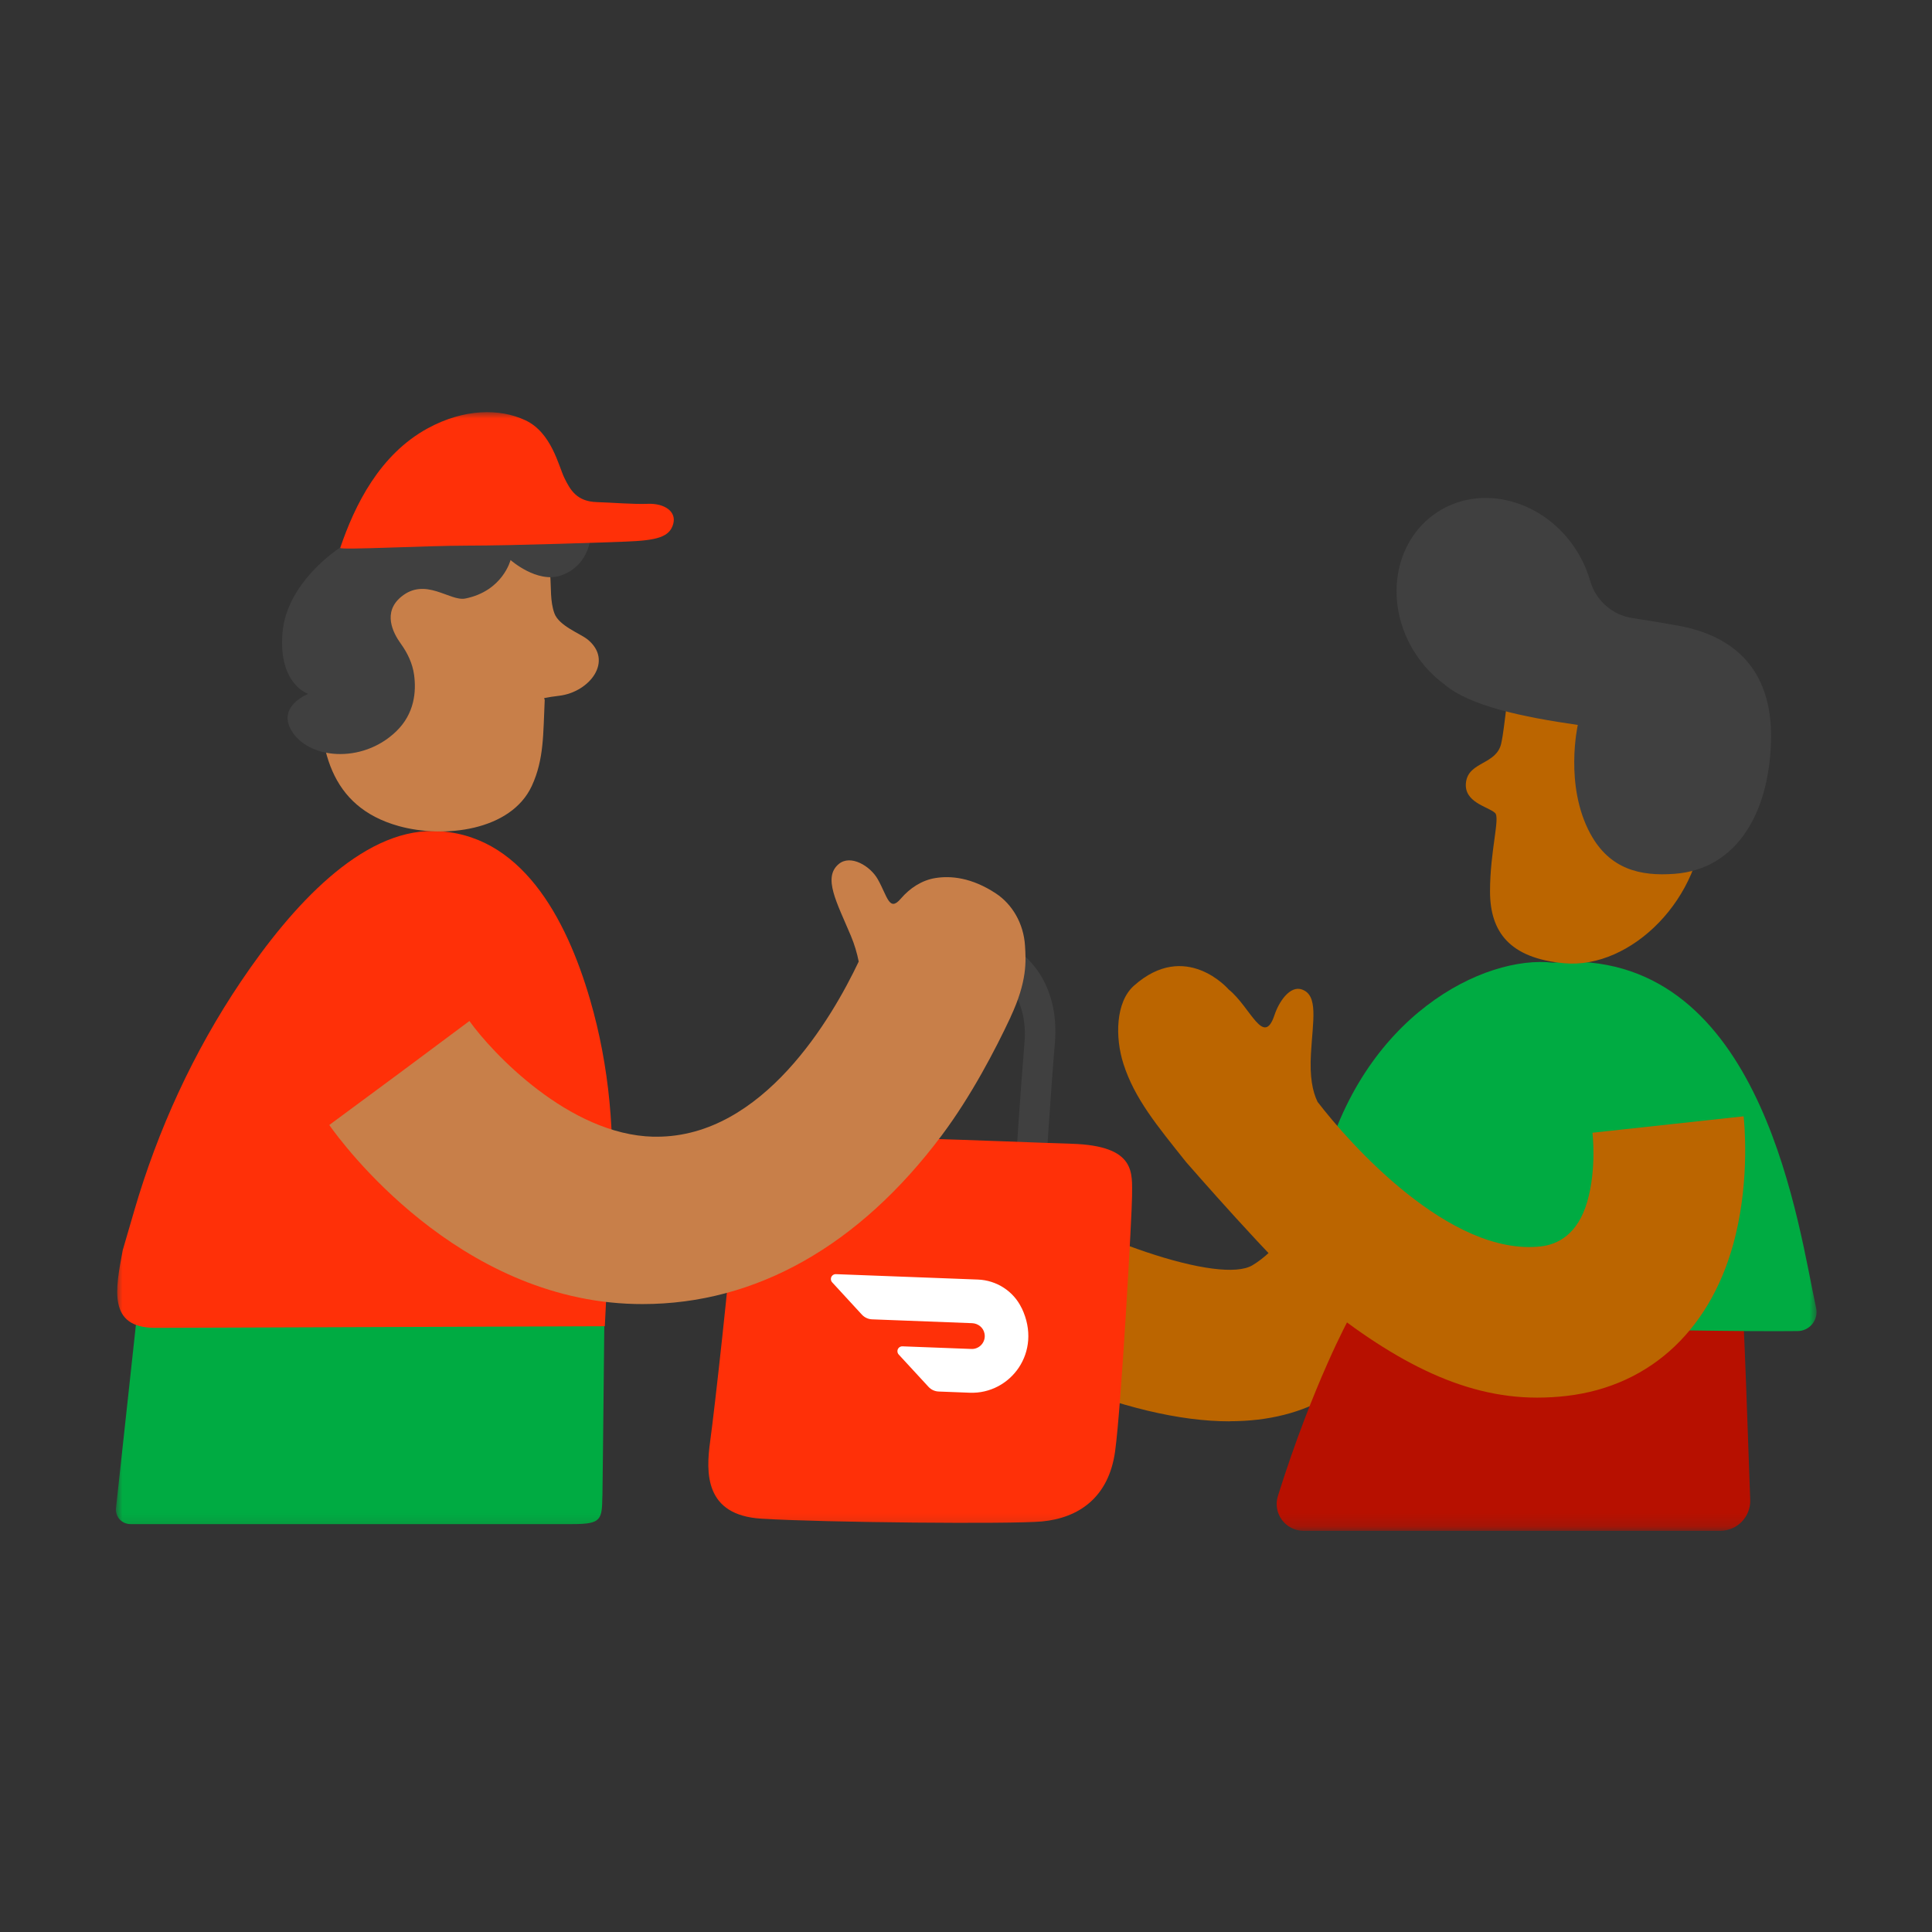 <svg width="150" height="150" viewBox="0 0 150 150" fill="none" xmlns="http://www.w3.org/2000/svg">
<rect x="0" y="0" width="150" height="150" fill="#333333" stroke="none"/>
<mask id="mask0_18009_55" style="mask-type:luminance" maskUnits="userSpaceOnUse" x="9" y="32" width="133" height="87">
<path d="M141.037 32H9V118.854H141.037V32Z" fill="white"/>
</mask>
<g mask="url(#mask0_18009_55)">
<path d="M95.478 110.352C91.583 110.352 86.984 109.25 81.611 107.044C75.499 104.533 70.486 101.425 70.279 101.292L76.52 91.272C84.685 96.345 94.755 99.727 97.242 98.233C101.043 95.954 103.53 89.075 104.101 86.846L115.551 89.724C115.211 91.085 111.981 103.157 103.315 108.354C101.102 109.68 98.497 110.344 95.471 110.344L95.478 110.352Z" fill="#BB6500"/>
<path d="M135.886 116.441C135.66 109.907 135.464 104.565 135.351 102.32H104.766C104.766 102.32 101.958 107.419 99.217 116.144C98.794 117.489 99.803 118.854 101.215 118.854H133.556C134.878 118.854 135.933 117.759 135.886 116.437V116.441Z" fill="#B71000"/>
<path d="M46.772 116.148C46.807 114.22 46.952 99.457 46.952 99.457L10.865 99.978L9.008 117.063C8.933 117.759 9.442 118.33 10.138 118.33H44.465C46.702 118.33 46.737 117.986 46.768 116.148H46.772Z" fill="#00AB42"/>
<path d="M122.102 74.66C121.574 74.66 121.073 74.692 120.581 74.743C115.286 74.117 105.689 78.798 102.619 91.159C102.588 91.288 102.682 91.417 102.815 91.421L105.454 91.503C106.339 91.531 106.972 92.376 106.741 93.232C105.877 96.407 105.443 99.665 104.637 102.715C104.637 102.715 131.839 103.446 139.574 103.344C140.513 103.333 141.201 102.465 141.002 101.546C139.653 95.386 137.017 74.821 122.106 74.66H122.102Z" fill="#00AB42"/>
<path d="M125.809 51.573C130.275 52.894 132.265 56.809 132.265 63.265C132.265 69.721 126.63 75.263 121.445 74.786C117.19 74.395 115.685 72.341 115.685 69.201C115.685 66.061 116.482 63.488 116.075 63.116C115.532 62.616 113.6 62.299 113.823 60.711C114.046 59.124 116.185 59.366 116.552 57.728C116.9 56.179 116.858 54.075 117.518 53.332C118.915 51.76 121.089 50.18 125.801 51.576H125.809V51.573Z" fill="#BB6500"/>
<path d="M10.431 93.971L9.531 97.057C8.953 100.122 8.366 103.079 12.022 103.094L46.959 102.969L47.413 93.705C47.796 88.215 47.312 82.763 45.818 77.629C43.976 71.289 40.425 64.603 33.644 64.521C28.032 64.454 22.667 70.324 18.702 76.209C14.998 81.704 12.253 87.73 10.431 93.967V93.971Z" fill="#FF3008"/>
<path d="M45.599 49.633C45.052 49.191 43.401 48.593 43.045 47.623C42.701 46.673 42.803 45.636 42.713 44.588C42.271 39.368 42.052 37.612 38.81 35.766C35.533 33.901 33.918 34.569 31.435 36.341C29.761 37.534 28.432 39.36 27.72 41.163C24.904 43.341 24.998 50.114 24.877 52.64C24.615 58.068 25.589 62.635 30.95 64.133C34.454 65.111 39.671 64.516 41.29 61.017C42.252 58.94 42.166 56.926 42.291 54.361C42.291 54.318 42.267 54.267 42.244 54.201C42.592 54.13 42.975 54.071 43.409 54.02C45.783 53.739 47.672 51.299 45.603 49.633H45.599Z" fill="#C87F49"/>
<path d="M66.935 91.257L64.593 91.1C64.609 91.007 66.044 81.723 66.599 78.462C66.904 76.663 67.855 75.067 69.274 73.976C70.901 72.725 73.063 72.177 75.363 72.427C79.672 72.901 82.3 76.338 81.901 80.98C81.623 84.218 81.197 90.788 81.194 90.854L78.828 90.909C78.828 90.842 79.258 84.249 79.539 80.984C79.832 77.555 78.014 75.114 74.901 74.774C73.231 74.59 71.71 74.954 70.615 75.799C69.716 76.491 69.133 77.48 68.933 78.657C68.382 81.899 66.947 91.163 66.931 91.257H66.935Z" fill="#404040"/>
<path d="M60.772 88.453C58.953 88.985 57.307 90.001 56.986 94.389C56.666 98.777 55.481 109.414 55.14 111.881C54.796 114.349 54.699 117.642 59.122 117.911C64.022 118.213 78.538 118.341 80.88 118.127C83.762 117.86 86.077 116.257 86.574 112.695C87.07 109.132 87.899 93.986 87.892 92.868C87.884 91.112 88.279 88.954 83.187 88.801C78.549 88.664 62.59 87.925 60.776 88.453H60.772Z" fill="#FF3008"/>
<path d="M79.319 101.557C78.69 100.243 77.372 99.399 75.921 99.344L64.901 98.925C64.69 98.918 64.514 99.082 64.51 99.293C64.51 99.395 64.542 99.489 64.612 99.563L66.919 102.07C67.122 102.289 67.408 102.422 67.705 102.433L75.476 102.731C75.945 102.75 76.355 103.079 76.438 103.544C76.543 104.088 76.187 104.612 75.644 104.717C75.569 104.733 75.495 104.737 75.421 104.733L70.067 104.529C69.856 104.522 69.68 104.686 69.676 104.897C69.676 104.999 69.707 105.093 69.778 105.167L72.089 107.674C72.292 107.896 72.578 108.026 72.875 108.037L75.295 108.131C78.448 108.252 80.958 104.975 79.328 101.565" fill="white"/>
<path d="M130.189 48.557C128.957 48.338 127.815 48.151 126.751 47.99C125.179 47.752 123.896 46.622 123.459 45.093C123.22 44.256 122.848 43.431 122.344 42.652C119.853 38.816 115.043 37.522 111.606 39.755C108.168 41.992 107.398 46.911 109.893 50.743C110.515 51.701 111.281 52.499 112.133 53.125C114.093 54.818 118.25 55.671 122.501 56.285C122.501 56.285 121.437 60.974 123.474 64.728C124.98 67.504 127.369 68.04 130.001 67.844C134.858 67.484 137.357 63.113 137.502 57.521C137.599 53.723 136.231 49.625 130.197 48.557H130.189Z" fill="#404040"/>
<path d="M26.418 42.508C26.418 42.508 22.265 45.128 21.932 49.136C21.6 53.144 23.931 53.872 23.931 53.872C23.931 53.872 21.545 54.798 22.597 56.668C23.876 58.936 28.095 59.347 30.751 56.793C32.194 55.409 32.323 53.68 32.151 52.405C32.029 51.506 31.638 50.697 31.122 49.981C30.489 49.109 29.703 47.529 31.146 46.336C33.035 44.776 34.923 46.712 36.128 46.469C39.041 45.883 39.639 43.481 39.639 43.481C39.639 43.481 41.689 45.3 43.527 44.686C45.615 43.99 45.814 41.941 45.814 41.941L26.414 42.508H26.418Z" fill="#404040"/>
<path d="M26.414 42.539C26.351 42.719 33.179 42.363 36.21 42.363C39.952 42.363 47.394 42.097 48.587 42.05C51.016 41.96 51.993 41.694 52.27 40.674C52.537 39.696 51.563 39.074 50.331 39.117C49.099 39.16 47.57 39.02 46.35 38.984C44.786 38.941 44.281 38.05 43.824 37.119C43.366 36.188 42.834 33.588 40.789 32.63C38.799 31.695 36.026 31.722 33.215 33.251C29.484 35.285 27.548 39.196 26.414 42.539Z" fill="#FF3008"/>
<path d="M78.456 78.97C79.774 76.162 79.653 74.594 79.582 73.433C79.477 71.677 78.569 70.187 77.318 69.365C75.437 68.126 73.81 67.977 72.614 68.173C71.573 68.341 70.639 68.951 69.935 69.776C69.031 70.836 68.906 69.593 68.14 68.247C67.569 67.246 66.052 66.315 65.125 67.078C63.866 68.118 64.957 70.034 66.064 72.662C66.345 73.335 66.54 73.996 66.67 74.656C64.601 79.017 59.247 88.254 50.988 88.254H50.73C44.172 88.101 38.193 81.719 36.445 79.271L31.017 83.315L25.565 87.346C26.543 88.735 35.502 100.92 49.295 101.241C49.494 101.244 49.694 101.248 49.893 101.248C58.68 101.248 66.697 96.728 73.118 88.148C75.402 85.098 77.271 81.508 78.456 78.982V78.97Z" fill="#C87F49"/>
<path d="M135.374 86.67L123.638 87.945C123.638 87.972 123.978 90.721 123.232 93.302C122.496 95.844 120.936 96.626 119.622 96.771C112.544 97.557 104.742 88.739 102.295 85.547C101.903 84.738 101.677 83.624 101.782 81.801C101.927 79.236 102.373 77.276 101.082 76.823C100.136 76.491 99.283 77.808 98.955 78.798C98.11 81.352 97.097 78.196 95.392 76.819C95.392 76.819 92.053 72.936 88.025 76.542C86.617 77.804 86.562 80.534 87.223 82.595C88.091 85.305 89.828 87.385 92.08 90.213C92.08 90.213 99.189 98.386 101.778 100.502C107.914 105.515 113.396 108.511 119.337 108.511C120.099 108.511 120.862 108.467 121.613 108.381C128.241 107.615 133.035 103.051 134.76 95.86C135.847 91.335 135.425 87.135 135.374 86.67Z" fill="#BB6500"/>
</g>
</svg>
